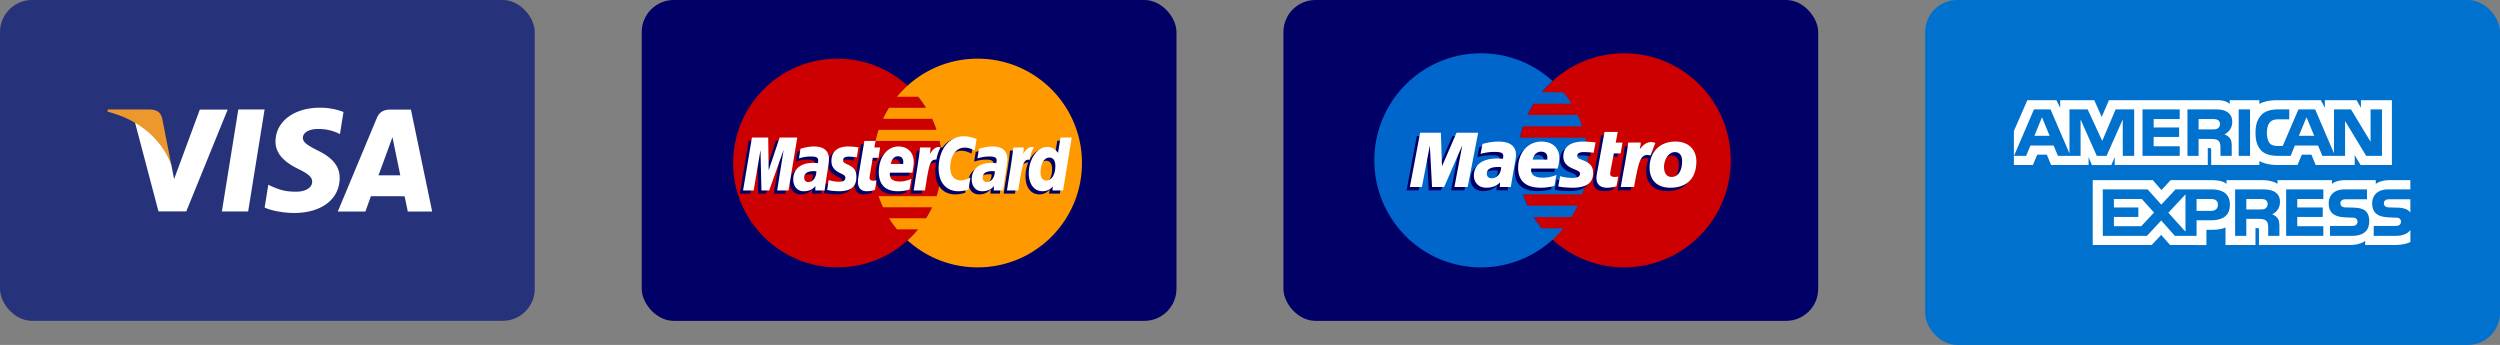 <svg width="311.667" height="43" viewBox="0 0 311.667 43" xmlns="http://www.w3.org/2000/svg"><rect x="0" y="0" width="311.667" height="43" fill="#808080" stroke="none"/><g fill="none" fill-rule="evenodd"><rect fill="#26337A" width="66.667" height="40" rx="4"/><path fill="#FFF" d="M27.66 26.365l2.05-12.717h3.276l-2.05 12.717H27.66M42.822 13.96a8.1 8.1 0 00-2.936-.533c-3.24 0-5.52 1.726-5.539 4.197-.02 1.827 1.627 2.847 2.87 3.454 1.276.623 1.705 1.022 1.7 1.578-.008.852-1.019 1.242-1.96 1.242-1.313 0-2.01-.192-3.087-.667l-.422-.202-.458 2.846c.764.354 2.18.662 3.65.678 3.443 0 5.68-1.705 5.707-4.343.011-1.45-.862-2.548-2.753-3.455-1.145-.59-1.847-.98-1.84-1.578.001-.528.594-1.094 1.878-1.094a5.747 5.747 0 012.452.489l.294.145.444-2.756m4.363 7.895c.271-.73 1.305-3.554 1.305-3.554-.019.033.27-.737.436-1.213l.22 1.096s.63 3.035.759 3.671h-2.72zm4.042-8.195h-2.532c-.785 0-1.373.225-1.717 1.054L42.112 26.37h3.441s.562-1.568.689-1.912l4.197.007c.098.444.399 1.905.399 1.905h3.04l-2.65-12.708zm-26.316-.001l-3.207 8.668-.343-1.762c-.598-2.03-2.458-4.231-4.54-5.334l2.935 11.121 3.467-.002 5.16-12.692h-3.472"/><path d="M18.727 13.65h-5.284l-.043.264c4.111 1.053 6.831 3.596 7.96 6.652l-1.148-5.843c-.198-.805-.773-1.044-1.485-1.072" fill="#EC982D"/><g transform="translate(80)"><rect fill="#006" width="66.667" height="40" rx="4"/><path d="M37.42 20.324c0 7.185-5.825 13.01-13.01 13.01-7.186 0-13.011-5.825-13.011-13.01 0-7.186 5.825-13.01 13.01-13.01 7.186 0 13.01 5.824 13.01 13.01" fill="#C00"/><path d="M41.876 7.313a12.964 12.964 0 00-8.734 3.368c-.47.426-.909.887-1.313 1.377h2.628c.36.437.69.897.992 1.378h-4.612a13.07 13.07 0 00-.75 1.378h6.111c.21.446.393.905.551 1.377h-7.213c-.15.45-.277.909-.378 1.378h7.969a13.105 13.105 0 01-.378 6.888h-7.213c.158.471.342.931.55 1.378h6.112c-.223.475-.473.935-.75 1.377h-4.611c.3.48.632.94.992 1.377h2.627c-.404.49-.843.951-1.314 1.378a12.962 12.962 0 008.734 3.366c7.185 0 13.01-5.824 13.01-13.01 0-7.184-5.825-13.01-13.01-13.01" fill="#F90"/><path d="M21.371 21.748a2.43 2.43 0 00-.315-.022c-.8 0-1.206.274-1.206.817 0 .334.198.547.506.547.576 0 .99-.548 1.015-1.342zm1.028 2.391h-1.171l.027-.556c-.357.44-.833.65-1.48.65-.766 0-1.29-.598-1.29-1.467 0-1.307.912-2.069 2.479-2.069.16 0 .366.015.576.042.043-.178.055-.253.055-.349 0-.355-.246-.488-.906-.488a4.71 4.71 0 00-1.495.242l.196-1.207c.704-.207 1.168-.284 1.69-.284 1.213 0 1.856.544 1.854 1.573.003.276-.043.616-.114 1.064-.122.777-.386 2.444-.421 2.85zm-4.506.001h-1.412l.81-5.073-1.808 5.072h-.962l-.12-5.044-.85 5.044H12.23l1.105-6.599h2.03l.124 3.694 1.239-3.694h2.259l-1.093 6.6m25.727-2.392a2.418 2.418 0 00-.314-.022c-.801 0-1.206.274-1.206.817 0 .334.197.547.506.547.575 0 .99-.548 1.014-1.342zm1.028 2.391h-1.17l.026-.556c-.356.44-.833.65-1.48.65-.766 0-1.29-.598-1.29-1.467 0-1.307.913-2.069 2.48-2.069.16 0 .365.015.575.042.044-.178.055-.253.055-.349 0-.355-.246-.488-.905-.488a4.72 4.72 0 00-1.496.242c.016-.09.197-1.207.197-1.207.703-.207 1.168-.284 1.69-.284 1.213 0 1.855.544 1.854 1.573.002.276-.043.616-.115 1.064-.122.777-.385 2.444-.42 2.85zm-15.973-.081a3.228 3.228 0 01-1.015.174c-.722 0-1.116-.415-1.116-1.18-.01-.236.104-.86.193-1.43.082-.5.613-3.662.613-3.662h1.403l-.163.813h.848l-.192 1.29h-.85c-.164 1.02-.396 2.291-.399 2.46 0 .277.148.398.484.398.16 0 .285-.017.38-.051l-.186 1.188m4.304-.044c-.482.148-.947.22-1.44.218-1.572-.002-2.392-.822-2.392-2.394 0-1.835 1.043-3.185 2.458-3.185 1.157 0 1.897.756 1.897 1.941 0 .395-.051.779-.174 1.32h-2.795c-.095.78.403 1.103 1.22 1.103a3.33 3.33 0 001.46-.337l-.234 1.334zm-.79-3.181c.009-.112.15-.958-.653-.958-.446 0-.767.34-.896.958h1.55zm-8.944-.363c0 .678.329 1.146 1.075 1.498.572.269.66.348.66.592 0 .334-.252.486-.81.486-.422 0-.814-.066-1.266-.213l-.194 1.24c.32.07.607.135 1.47.16 1.49 0 2.178-.568 2.178-1.795 0-.737-.288-1.17-.995-1.496-.592-.271-.66-.332-.66-.582 0-.29.234-.439.69-.439.278 0 .656.03 1.016.08l.2-1.244a9.536 9.536 0 00-1.243-.104c-1.58 0-2.126.825-2.121 1.816m16.604-1.675c.392 0 .758.102 1.261.357l.232-1.433c-.208-.081-.936-.558-1.553-.558-.945 0-1.744.47-2.306 1.243-.82-.272-1.157.277-1.57.824l-.367.085c.028-.18.053-.358.045-.54h-1.298c-.177 1.662-.49 3.344-.736 5.006l-.065.361h1.413a92.53 92.53 0 00.444-3.178l.532-.294c.08-.297.328-.396.827-.384-.065.35-.1.718-.1 1.1 0 1.756.948 2.85 2.468 2.85.392 0 .728-.052 1.249-.194l.247-1.504c-.468.23-.851.338-1.2.338-.82 0-1.317-.606-1.317-1.607 0-1.454.738-2.472 1.793-2.472m11.958-1.254l-.314 1.907c-.385-.508-.8-.876-1.348-.876-.712 0-1.361.54-1.786 1.336-.591-.123-1.203-.332-1.203-.332v.005c.047-.444.067-.715.062-.807h-1.297c-.176 1.661-.49 3.343-.736 5.005l-.065.361h1.413c.191-1.238.337-2.268.444-3.083.484-.437.725-.817 1.212-.792a4.6 4.6 0 00-.342 1.741c0 1.342.678 2.227 1.706 2.227.517 0 .914-.179 1.302-.592l-.067.499h1.337L53.2 17.54h-1.394zm-1.766 5.36c-.48 0-.724-.357-.724-1.058 0-1.055.455-1.803 1.095-1.803.486 0 .749.37.749 1.05 0 1.065-.463 1.81-1.12 1.81z" fill="#006"/><path fill="#FFF" d="M18.3 23.748h-1.413l.81-5.073-1.807 5.073h-.963l-.119-5.043-.85 5.043h-1.322l1.104-6.599h2.031l.057 4.085 1.37-4.085h2.194L18.3 23.748m3.478-2.391a2.348 2.348 0 00-.316-.022c-.8 0-1.205.274-1.205.817 0 .333.198.547.506.547.576 0 .99-.548 1.015-1.342zm1.027 2.39h-1.17l.027-.555c-.357.439-.834.649-1.48.649-.766 0-1.29-.598-1.29-1.467 0-1.307.912-2.068 2.479-2.068.16 0 .365.015.575.042.044-.178.056-.253.056-.35 0-.354-.246-.487-.906-.487a4.692 4.692 0 00-1.495.241l.196-1.207c.703-.206 1.168-.284 1.69-.284 1.213 0 1.855.545 1.854 1.574.002.276-.043.617-.114 1.063-.123.777-.386 2.445-.422 2.85zm18.944-6.42l-.231 1.432c-.505-.254-.87-.356-1.262-.356-1.054 0-1.794 1.019-1.794 2.472 0 1.002.497 1.607 1.318 1.607.348 0 .732-.108 1.2-.338l-.249 1.503c-.52.142-.856.194-1.247.194-1.521 0-2.469-1.094-2.469-2.85 0-2.358 1.31-4.007 3.182-4.007.617 0 1.345.261 1.552.343m2.278 4.03a2.33 2.33 0 00-.314-.022c-.8 0-1.205.274-1.205.817 0 .333.197.547.506.547.575 0 .99-.548 1.013-1.342zm1.028 2.39h-1.17l.027-.555c-.357.439-.833.649-1.48.649-.766 0-1.29-.598-1.29-1.467 0-1.307.912-2.068 2.48-2.068.16 0 .364.015.574.042.044-.178.056-.253.056-.35 0-.354-.246-.487-.906-.487a4.694 4.694 0 00-1.495.241l.196-1.207c.704-.206 1.168-.284 1.69-.284 1.213 0 1.856.545 1.854 1.574.003.276-.043.617-.114 1.063-.122.777-.385 2.445-.422 2.85zm-15.973-.081a3.226 3.226 0 01-1.015.175c-.722 0-1.116-.415-1.116-1.179-.01-.238.104-.86.194-1.43.081-.502.612-3.663.612-3.663h1.404l-.164.812h.72l-.191 1.29h-.723c-.163 1.021-.396 2.292-.399 2.46 0 .278.149.398.484.398.161 0 .286-.016.381-.05l-.187 1.187m4.305-.042a4.808 4.808 0 01-1.441.217c-1.572-.001-2.39-.823-2.39-2.394 0-1.835 1.041-3.186 2.455-3.186 1.159 0 1.898.756 1.898 1.943 0 .393-.051.777-.173 1.32H30.94c-.095.778.404 1.103 1.22 1.103.503 0 .956-.104 1.46-.338l-.233 1.335zm-.79-3.183c.008-.112.15-.958-.653-.958-.447 0-.767.342-.897.958h1.55zm-8.945-.363c0 .68.33 1.146 1.076 1.499.572.268.66.348.66.592 0 .334-.252.485-.811.485a3.98 3.98 0 01-1.266-.21l-.193 1.237c.32.07.607.135 1.469.16 1.49 0 2.179-.567 2.179-1.794 0-.738-.288-1.17-.996-1.495-.592-.272-.66-.333-.66-.583 0-.29.235-.44.691-.44.277 0 .656.031 1.015.082l.201-1.245a9.615 9.615 0 00-1.243-.105c-1.58 0-2.127.825-2.122 1.817m28.879 3.67h-1.336l.066-.5c-.387.414-.784.593-1.302.593-1.026 0-1.705-.885-1.705-2.227 0-1.785 1.052-3.29 2.298-3.29.547 0 .962.224 1.348.732l.314-1.907h1.393l-1.076 6.599zm-2.084-1.24c.658 0 1.12-.746 1.12-1.809 0-.682-.263-1.052-.748-1.052-.64 0-1.096.748-1.096 1.803 0 .703.244 1.058.724 1.058zm-4.119-4.127c-.177 1.661-.491 3.344-.737 5.006l-.064.36h1.413c.505-3.281.626-3.922 1.42-3.842.125-.671.36-1.26.535-1.556-.591-.123-.922.211-1.355.846.035-.275.097-.541.085-.814h-1.297m-11.627 0c-.177 1.661-.492 3.344-.737 5.006l-.064.36h1.413c.505-3.281.627-3.922 1.418-3.842.127-.671.362-1.26.537-1.556-.59-.123-.922.211-1.354.846.034-.275.097-.541.084-.814h-1.297"/></g><g transform="translate(160)"><rect fill="#006" width="66.667" height="40" rx="4"/><path d="M55.771 19.99c0 7.37-5.95 13.343-13.293 13.343-7.34 0-13.292-5.974-13.292-13.344 0-7.37 5.951-13.344 13.292-13.344 7.342 0 13.293 5.974 13.293 13.344" fill="#C00"/><path d="M32.21 28.463a13.247 13.247 0 01-1.013-1.413h4.712c.282-.453.538-.925.766-1.413h-6.243a13.274 13.274 0 01-.563-1.413h7.367a13.35 13.35 0 00.684-4.235c0-.97-.103-1.915-.299-2.826h-8.136c.103-.481.233-.952.386-1.413h7.364a13.43 13.43 0 00-.562-1.412h-6.24c.228-.489.484-.96.766-1.414h4.708a13.485 13.485 0 00-1.012-1.412h-2.683c.412-.503.86-.975 1.341-1.412a13.216 13.216 0 00-8.925-3.455c-7.342 0-13.293 5.974-13.293 13.344 0 7.37 5.951 13.344 13.293 13.344a13.22 13.22 0 008.925-3.454 13.4 13.4 0 001.343-1.416H32.21" fill="#06C"/><path d="M33.364 23.595a6.437 6.437 0 01-1.698.224c-1.853-.002-2.818-.849-2.818-2.469 0-1.893 1.228-3.285 2.896-3.285 1.364 0 2.234.78 2.234 2.004 0 .405-.059.8-.203 1.36H30.48c-.117.79.458 1.138 1.438 1.138.587 0 1.117-.106 1.705-.343l-.26 1.371zm-.886-3.283c0-.119.183-.968-.77-.987-.527 0-.905.352-1.057.987h1.827zm2.002-.371c0 .7.392 1.183 1.283 1.542.682.28.789.361.789.612 0 .347-.301.506-.97.501a5.502 5.502 0 01-1.5-.215l-.24 1.275c.481.112 1.155.149 1.752.163 1.78 0 2.6-.585 2.6-1.849 0-.76-.342-1.207-1.187-1.54-.706-.284-.789-.344-.789-.601 0-.301.28-.454.826-.454.33 0 .783.03 1.213.083l.241-1.282a13.019 13.019 0 00-1.487-.11c-1.884 0-2.537.852-2.531 1.875m-6.535 3.787h-1.383l.033-.582c-.421.459-.983.672-1.744.672-.902 0-1.52-.619-1.52-1.509 0-1.353 1.074-2.133 2.92-2.133.19 0 .431.014.68.042a1.2 1.2 0 00.064-.357c0-.37-.29-.507-1.067-.507a6.359 6.359 0 00-1.762.246l.236-1.241c.83-.212 1.372-.294 1.987-.294 1.43 0 2.184.563 2.184 1.62.012.283-.085.85-.135 1.098-.056.36-.452 2.451-.493 2.945zm-1.214-2.47a3.272 3.272 0 00-.37-.022c-.944 0-1.421.282-1.421.838 0 .35.233.568.596.568.678 0 1.167-.57 1.195-1.383zm14.376 2.382a4.287 4.287 0 01-1.189.179c-.847 0-1.309-.435-1.309-1.208-.027-.213.18-1.195.227-1.468.047-.274.78-4.274.78-4.274h1.645l-.248 1.323h.843l-.229 1.35h-.847s-.465 2.345-.465 2.524c0 .284.171.408.565.408.188 0 .334-.018.446-.051l-.219 1.217m7.351-5.575c-1.206 0-2.148.499-2.695 1.33l.475-1.233c-.876-.323-1.44.138-1.95.792 0 0-.085.108-.17.208v-.97h-1.545c-.21 1.712-.58 3.448-.869 5.163l-.07.373h1.662c.158-.87.287-1.577.416-2.14.353-1.546.947-2.019 1.839-1.81a3.611 3.611 0 00-.319 1.528c0 1.382.747 2.513 2.603 2.513 1.873 0 3.23-1.004 3.23-3.294 0-1.381-.904-2.46-2.607-2.46zm-.484 4.41c-.587.01-.943-.485-.943-1.224 0-.877.52-1.867 1.354-1.867.673 0 .903.536.903 1.106 0 1.247-.509 1.986-1.314 1.986zm-25.417 1.253h-1.655l.984-5.201-2.264 5.201h-1.509l-.276-5.17-.986 5.17H15.35l1.278-6.765h2.586l.216 3.771 1.638-3.771h2.793l-1.304 6.765" fill="#006"/><path d="M33.779 23.178a6.424 6.424 0 01-1.698.224c-1.853-.002-2.818-.849-2.818-2.469 0-1.892 1.229-3.284 2.896-3.284 1.364 0 2.235.78 2.235 2.003 0 .405-.06.8-.203 1.36h-3.295c-.117.79.458 1.138 1.437 1.138a4.39 4.39 0 001.706-.343l-.26 1.371zm-.886-3.282c0-.12.183-.97-.77-.988-.527 0-.904.352-1.057.988h1.827zm2.002-.372c0 .7.392 1.182 1.283 1.542.682.28.79.361.79.611 0 .348-.302.507-.97.503a5.506 5.506 0 01-1.5-.216l-.24 1.275c.48.112 1.155.149 1.751.163 1.78 0 2.601-.585 2.601-1.85 0-.759-.342-1.206-1.187-1.539-.707-.283-.79-.345-.79-.6 0-.302.28-.455.826-.455.33 0 .783.031 1.213.083l.241-1.282a12.838 12.838 0 00-1.486-.11c-1.885 0-2.537.852-2.532 1.875M28.36 23.31h-1.382l.033-.58c-.422.457-.983.67-1.745.67-.901 0-1.52-.618-1.52-1.508 0-1.353 1.074-2.133 2.92-2.133.19 0 .432.014.68.041.051-.18.065-.258.065-.356 0-.371-.29-.507-1.067-.507a6.355 6.355 0 00-1.763.247l.236-1.242c.83-.212 1.372-.293 1.987-.293 1.43 0 2.185.562 2.185 1.62.012.282-.086.848-.135 1.097-.057.36-.453 2.451-.494 2.945zm-1.213-2.468a3.091 3.091 0 00-.372-.023c-.942 0-1.42.282-1.42.837 0 .35.234.569.597.569.677 0 1.166-.57 1.195-1.383zm14.376 2.381c-.454.125-.807.18-1.19.18-.846 0-1.308-.436-1.308-1.209-.027-.213.18-1.194.226-1.468.048-.274.78-4.274.78-4.274h1.646l-.249 1.323h.844l-.23 1.35h-.847s-.465 2.345-.465 2.524c0 .285.172.407.565.407.189 0 .334-.016.447-.05l-.22 1.217m8.182-3.15c0 1.247-.51 1.986-1.315 1.986-.587.008-.942-.485-.942-1.225 0-.876.519-1.867 1.353-1.867.673 0 .904.536.904 1.106zm1.776.035c0-1.381-.904-2.46-2.607-2.46-1.959 0-3.225 1.311-3.225 3.242 0 1.381.747 2.512 2.603 2.512 1.873 0 3.229-1.004 3.229-3.294zm-8.492-2.334c-.21 1.713-.58 3.448-.868 5.164l-.07.373h1.661c.599-3.313.8-4.256 2.055-3.924l.603-1.568c-.875-.322-1.438.138-1.948.793.046-.295.132-.58.112-.838h-1.545m-20.016 5.537h-1.654l.983-5.2-2.264 5.2h-1.509l-.275-5.17-.987 5.17h-1.501l1.278-6.765h2.587l.136 4.188 1.82-4.188h2.69l-1.304 6.765" fill="#FFF"/></g><g transform="translate(240)"><rect fill="#0072CE" width="71.667" height="43" rx="4"/><path d="M60.492 24.844H57.96c-.253 0-.42.01-.562.104-.147.094-.203.234-.203.417 0 .22.123.368.304.432.146.051.304.066.535.066l.753.02c.76.019 1.267.149 1.576.466.056.045.09.094.129.144v-1.65zm0 3.821c-.338.492-.995.741-1.885.741h-2.683v-1.242h2.672c.265 0 .45-.035.562-.144a.509.509 0 00.164-.378.475.475 0 00-.17-.383c-.1-.089-.247-.129-.489-.129-1.304-.044-2.932.04-2.932-1.794 0-.84.536-1.726 1.993-1.726h2.768v-1.153H57.92c-.776 0-1.34.185-1.74.473v-.473h-3.8c-.608 0-1.322.15-1.66.473v-.473h-6.79v.473c-.541-.388-1.453-.473-1.874-.473h-4.48v.473c-.427-.412-1.378-.473-1.958-.473h-5.013l-1.147 1.238-1.075-1.238h-7.489v8.088h7.348l1.182-1.258 1.114 1.258 4.53.004v-1.903h.444c.601.01 1.31-.015 1.935-.284v2.183h3.736v-2.108h.18c.23 0 .253.01.253.238v1.87h11.35c.72 0 1.473-.184 1.89-.518v.517h3.6c.749 0 1.48-.104 2.037-.372v-1.507zm-5.542-2.316c.27.28.416.632.416 1.228 0 1.247-.782 1.83-2.183 1.83h-2.706v-1.243h2.695c.264 0 .45-.035.568-.144a.513.513 0 00.164-.378.497.497 0 00-.17-.383c-.106-.089-.252-.129-.494-.129-1.3-.044-2.927.04-2.927-1.794 0-.84.53-1.726 1.987-1.726h2.785v1.234h-2.549c-.252 0-.417.01-.556.105-.152.094-.209.233-.209.417 0 .218.13.367.304.431.147.051.304.066.54.066l.749.02c.754.019 1.272.149 1.586.466zm-12.536-.358c-.186.11-.416.12-.686.12H40.04v-1.302h1.711c.247 0 .495.005.663.105.18.094.288.273.288.521s-.108.448-.288.556zm.84.722c.308.114.561.318.68.486.196.283.224.547.23 1.058v1.15h-1.395v-.726c0-.348.034-.865-.224-1.134-.204-.208-.513-.258-1.02-.258h-1.484v2.117h-1.396V23.61h3.207c.703 0 1.216.031 1.672.274.438.264.714.626.714 1.287 0 .925-.62 1.397-.985 1.542zm1.754-3.103h4.637v1.199h-3.253v1.054h3.174v1.182h-3.174v1.153l3.253.006v1.202h-4.637V23.61zm-9.373 2.675h-1.796V24.81h1.812c.502 0 .85.204.85.71 0 .502-.332.766-.866.766zm-3.18 2.594l-2.132-2.36 2.133-2.287v4.647zm-5.508-.68h-3.415v-1.154h3.05v-1.182h-3.05v-1.054h3.483l1.52 1.689-1.588 1.7zm11.045-2.68c0 1.61-1.205 1.943-2.42 1.943H33.84v1.944h-2.7l-1.71-1.918-1.778 1.918h-5.503V23.61h5.587l1.71 1.9 1.767-1.9h4.439c1.102 0 2.341.305 2.341 1.91zM15.52 16.93l-.952-2.31-.945 2.31h1.896zm20.947-.92c-.19.116-.417.12-.687.12h-1.688v-1.287h1.71c.243 0 .496.01.66.105.18.084.291.264.291.512 0 .253-.106.457-.286.55zm12.04.92l-.961-2.31-.956 2.31h1.917zm-22.443 2.501H24.64l-.006-4.538-2.014 4.538H21.4l-2.02-4.542v4.542h-2.825l-.534-1.292h-2.893l-.539 1.292H11.08l2.488-5.795h2.064l2.363 5.487v-5.487h2.267l1.818 3.931 1.67-3.93h2.314v5.794zm5.676 0H27.1v-5.795h4.64v1.207h-3.25v1.045h3.173v1.187H28.49v1.158h3.251v1.198zm6.544-4.234c0 .924-.619 1.401-.979 1.545.304.115.564.319.687.488.196.288.23.545.23 1.063v1.138h-1.401l-.005-.73c0-.35.033-.85-.22-1.13-.203-.203-.512-.248-1.012-.248h-1.492v2.108h-1.389v-5.795H35.9c.71 0 1.233.02 1.682.278.44.259.703.637.703 1.283zm2.223 4.234H39.09v-5.795h1.417v5.795zm16.446 0h-1.969l-2.633-4.35v4.35h-2.83l-.54-1.292h-2.886l-.525 1.292h-1.625c-.676 0-1.53-.149-2.015-.64-.488-.493-.742-1.16-.742-2.213 0-.86.152-1.645.749-2.266.449-.462 1.152-.676 2.11-.676h1.345v1.242h-1.317c-.507 0-.793.075-1.07.343-.236.244-.399.706-.399 1.313 0 .62.124 1.068.382 1.36.214.23.603.3.969.3h.624l1.958-4.557h2.081l2.352 5.48v-5.48h2.116l2.442 4.035v-4.035h1.423v5.794zM11.064 20.57h2.374l.535-1.287h1.198l.534 1.287h4.67v-.984l.417.989h2.425l.417-1.003v.998H35.24l-.006-2.112h.225c.157.005.203.02.203.278v1.834h6.003v-.492c.484.26 1.238.492 2.229.492h2.525l.54-1.287h1.199l.528 1.287h4.867v-1.222l.737 1.222h3.9v-8.082h-3.86v.955l-.54-.955h-3.96v.955l-.497-.955h-5.35c-.895 0-1.682.125-2.318.472v-.472h-3.691v.472c-.405-.358-.956-.472-1.57-.472H22.918l-.905 2.088-.929-2.088h-4.248v.955l-.467-.955h-3.623l-1.682 3.843v4.24z" fill="#FFF"/></g></g></svg>